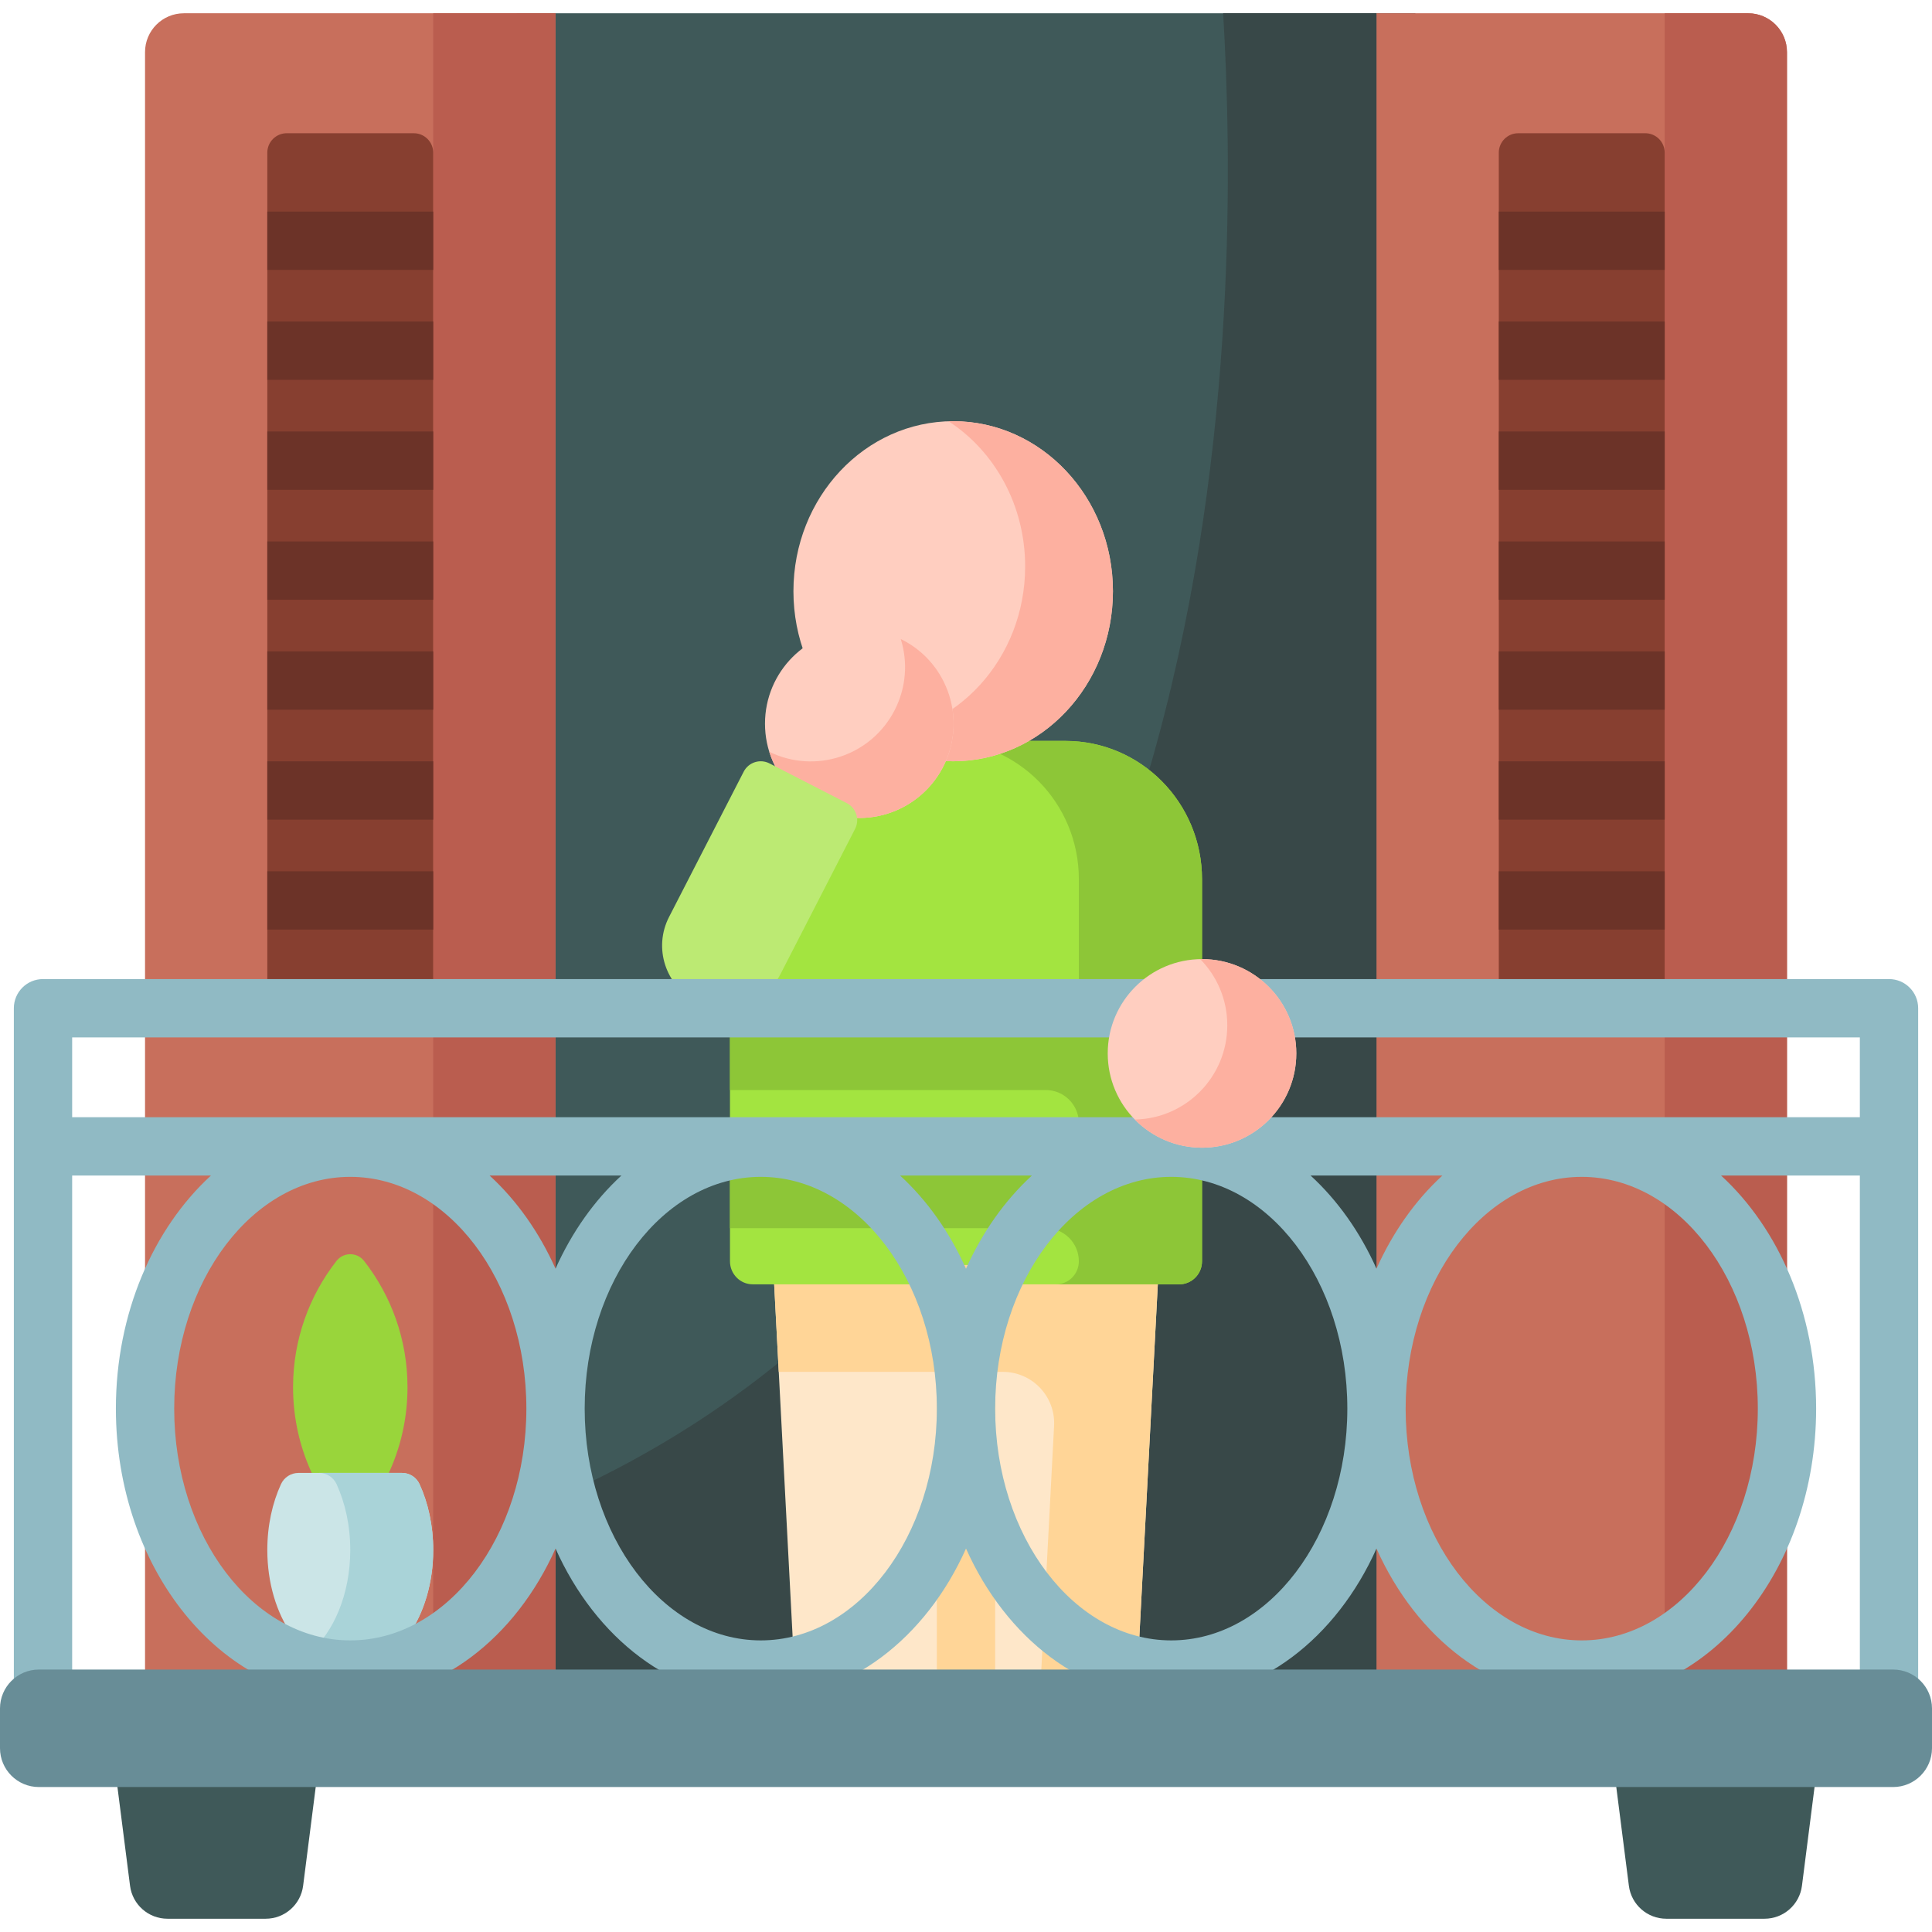 <?xml version="1.0" encoding="UTF-8"?> <svg xmlns="http://www.w3.org/2000/svg" id="Capa_1" height="512" viewBox="0 0 512 512" width="512"><g><g><g><g><path d="m70.41 508.485h-26.027c-5.033 0-9.282-3.741-9.92-8.734l-3.885-30.446h53.637l-3.885 30.446c-.637 4.993-4.886 8.734-9.92 8.734z" fill="#3f5959"></path></g><g><path d="m467.617 508.485h-26.027c-5.033 0-9.282-3.741-9.92-8.734l-3.885-30.446h53.637l-3.885 30.446c-.637 4.993-4.886 8.734-9.92 8.734z" fill="#3f5959"></path></g></g><g><g><path d="m136.942 3.515h238.147v441.783h-238.147z" fill="#3f5959"></path><path d="m364.787 3.515v441.783h-217.544v-48.264c185.163-81.578 181.119-322.346 176.903-393.519z" fill="#384848"></path><path d="m473.565 445.302h-108.774v-441.787h98.472c5.69 0 10.302 4.612 10.302 10.302z" fill="#c86f5c"></path><path d="m147.209 445.302h-108.774v-431.485c0-5.69 4.612-10.302 10.302-10.302h98.472z" fill="#c86f5c"></path><g fill="#ba5d4f"><path d="m114.803 3.515h32.405v441.787h-32.405z"></path><path d="m473.565 445.302h-32.405v-441.787h22.104c5.69 0 10.302 4.612 10.302 10.302v431.485z"></path></g></g><g><g><path d="m204.746 332.377 5.914 112.925h90.679l5.914-112.925z" fill="#fee7c9"></path></g><path d="m307.253 332.377h-102.507l1.633 31.183h59.386c7.789 0 13.986 6.53 13.578 14.308l-3.531 67.429h25.523z" fill="#ffd597"></path><g><g><path d="m312.514 340.358h-113.03c-3.331 0-6.032-2.734-6.032-6.107v-101.254c0-20.237 16.203-36.642 36.19-36.642h52.714c19.987 0 36.19 16.405 36.19 36.642v101.254c0 3.373-2.7 6.107-6.032 6.107z" fill="#a3e440"></path><path d="m282.358 196.351h-32.643c19.989 0 36.19 16.403 36.19 36.642v34.197h-92.451v21.682h83.689c4.839 0 8.762 3.923 8.762 8.762v6.171h-92.451v21.681h83.689c4.839 0 8.762 3.923 8.762 8.762 0 3.371-2.702 6.107-6.032 6.107h32.643c3.33 0 6.032-2.736 6.032-6.107v-101.255c-.001-20.238-16.202-36.642-36.19-36.642z" fill="#8dc637"></path><g><ellipse cx="252.604" cy="156.683" fill="#ffcec0" rx="42.336" ry="45.063"></ellipse><path d="m294.937 156.681c0 24.892-18.956 45.062-42.337 45.062-8.076 0-15.624-2.407-22.049-6.586 22.825-.685 41.124-20.592 41.124-45.041 0-16.293-8.125-30.571-20.299-38.476.408-.01.816-.02 1.223-.02 23.382-.001 42.338 20.179 42.338 45.061z" fill="#fdb0a0"></path></g><g><circle cx="227.72" cy="191.783" fill="#ffcec0" r="24.987"></circle><path d="m249.947 203.2c-6.305 12.273-21.372 17.12-33.645 10.815-6.2-3.185-10.507-8.608-12.43-14.782 12.19 5.977 26.98 1.113 33.211-11.015 3.12-6.073 3.517-12.826 1.629-18.868.149.065.285.135.429.209 12.273 6.305 17.111 21.368 10.806 33.641z" fill="#fdb0a0"></path><g><path d="m226.605 219.671-19.782 38.505c-4.188 8.151-14.191 11.365-22.342 7.177-8.151-4.188-11.365-14.191-7.177-22.342l19.782-38.505c1.282-2.496 4.345-3.479 6.84-2.197l20.482 10.523c2.495 1.281 3.479 4.343 2.197 6.839z" fill="#bcea73"></path></g></g></g></g><g><path d="m256 450.175c-4.268 0-7.726-3.459-7.726-7.726v-99.497c0-4.267 3.459-7.726 7.726-7.726s7.726 3.459 7.726 7.726v99.497c0 4.267-3.458 7.726-7.726 7.726z" fill="#ffd597"></path></g></g><g fill="#873f30"><path d="m441.16 267.19h-43.963v-226.731c0-2.845 2.306-5.151 5.151-5.151h33.661c2.845 0 5.151 2.306 5.151 5.151z"></path><path d="m114.803 267.19h-43.963v-226.731c0-2.845 2.306-5.151 5.151-5.151h33.661c2.845 0 5.151 2.306 5.151 5.151z"></path></g><g><g><g><g><path d="m107.992 367.635c0 14.634-5.779 27.915-15.164 37.697-9.385-9.782-15.164-23.064-15.164-37.697 0-12.631 4.298-24.237 11.5-33.466 1.864-2.389 5.464-2.389 7.328 0 7.202 9.229 11.5 20.835 11.5 33.466z" fill="#99d53b"></path></g></g></g><path d="m79.095 390.339c-1.994 0-3.803 1.165-4.633 2.979-2.289 5.001-3.623 10.99-3.623 17.43 0 17.508 9.841 31.701 21.982 31.701 12.14 0 21.982-14.193 21.982-31.701 0-6.44-1.334-12.429-3.623-17.43-.83-1.814-2.638-2.979-4.633-2.979z" fill="#cbe5e7"></path><path d="m114.801 410.753c0 17.506-9.835 31.7-21.977 31.7-4.013 0-7.763-1.544-10.993-4.237 6.574-5.487 10.993-15.728 10.993-27.463 0-6.442-1.341-12.436-3.627-17.435-.823-1.809-2.632-2.977-4.633-2.977h21.987c1.992 0 3.8 1.168 4.633 2.977 2.286 4.998 3.617 10.993 3.617 17.435z" fill="#a9d3d8"></path></g><path d="m500.606 259.464h-489.21c-4.268 0-7.726 3.459-7.726 7.726v178.111c0 4.267 3.459 7.726 7.726 7.726s7.726-3.459 7.726-7.726v-133.77h36.776c-15.27 14.019-25.188 36.485-25.188 61.769 0 42.389 27.866 76.874 62.118 76.874 23.392 0 43.798-16.091 54.391-39.793 10.593 23.702 30.998 39.793 54.39 39.793s43.798-16.091 54.391-39.793c10.593 23.702 30.999 39.793 54.391 39.793s43.798-16.091 54.39-39.793c10.593 23.702 30.999 39.793 54.391 39.793 34.252 0 62.118-34.485 62.118-76.874 0-25.284-9.918-47.75-25.188-61.769h36.776v133.77c0 4.267 3.459 7.726 7.726 7.726 4.268 0 7.726-3.459 7.726-7.726v-178.11c.002-4.267-3.457-7.727-7.724-7.727zm-407.778 175.258c-25.731 0-46.665-27.554-46.665-61.422s20.934-61.421 46.665-61.421 46.665 27.553 46.665 61.421-20.934 61.422-46.665 61.422zm36.929-123.19h34.923c-7.153 6.567-13.127 14.99-17.461 24.688-4.334-9.698-10.308-18.121-17.462-24.688zm71.853 123.19c-25.73 0-46.664-27.554-46.664-61.422s20.934-61.421 46.664-61.421c25.731 0 46.665 27.553 46.665 61.421s-20.934 61.422-46.665 61.422zm36.929-123.19h34.924c-7.154 6.567-13.128 14.99-17.462 24.688-4.334-9.698-10.308-18.121-17.462-24.688zm71.853 123.19c-25.731 0-46.665-27.554-46.665-61.422s20.934-61.421 46.665-61.421c25.73 0 46.664 27.553 46.664 61.421s-20.933 61.422-46.664 61.422zm155.447-61.421c0 33.868-20.934 61.422-46.665 61.422s-46.665-27.554-46.665-61.422 20.934-61.421 46.665-61.421 46.665 27.553 46.665 61.421zm-101.056-37.082c-4.334-9.698-10.308-18.12-17.461-24.688h34.923c-7.154 6.568-13.128 14.991-17.462 24.688zm-345.66-40.14v-21.162h473.757v21.162z" fill="#90bac4"></path><path d="m501.698 473.583h-491.396c-5.69 0-10.302-4.613-10.302-10.302v-10.53c0-5.69 4.612-10.302 10.302-10.302h491.396c5.69 0 10.302 4.612 10.302 10.302v10.53c0 5.689-4.612 10.302-10.302 10.302z" fill="#688d97"></path></g></g><g><circle cx="318.546" cy="279.161" fill="#ffcec0" r="24.987"></circle><path d="m343.533 279.159c0 13.798-11.187 24.995-24.984 24.995-6.97 0-13.28-2.855-17.811-7.468 13.574-.254 24.507-11.339 24.507-24.974 0-6.828-2.733-13.015-7.173-17.527.163-.01.315-.01.478-.01 13.796-.001 24.983 11.186 24.983 24.984z" fill="#fdb0a0"></path></g><g><g><g><path d="m397.197 56.073h43.968v15.453h-43.968z" fill="#6c3328"></path></g><g><path d="m397.197 85.206h43.968v15.453h-43.968z" fill="#6c3328"></path></g><g><path d="m397.197 114.35h43.968v15.453h-43.968z" fill="#6c3328"></path></g><g><path d="m397.197 143.484h43.968v15.453h-43.968z" fill="#6c3328"></path></g><g><path d="m397.197 172.627h43.968v15.453h-43.968z" fill="#6c3328"></path></g><g><path d="m397.197 201.761h43.968v15.453h-43.968z" fill="#6c3328"></path></g></g><g><path d="m397.197 230.905h43.968v15.453h-43.968z" fill="#6c3328"></path></g></g><g><g><g><path d="m70.835 56.073h43.968v15.453h-43.968z" fill="#6c3328"></path></g><g><path d="m70.835 85.206h43.968v15.453h-43.968z" fill="#6c3328"></path></g><g><path d="m70.835 114.35h43.968v15.453h-43.968z" fill="#6c3328"></path></g><g><path d="m70.835 143.484h43.968v15.453h-43.968z" fill="#6c3328"></path></g><g><path d="m70.835 172.627h43.968v15.453h-43.968z" fill="#6c3328"></path></g><g><path d="m70.835 201.761h43.968v15.453h-43.968z" fill="#6c3328"></path></g></g><g><path d="m70.835 230.905h43.968v15.453h-43.968z" fill="#6c3328"></path></g></g></g></svg> 